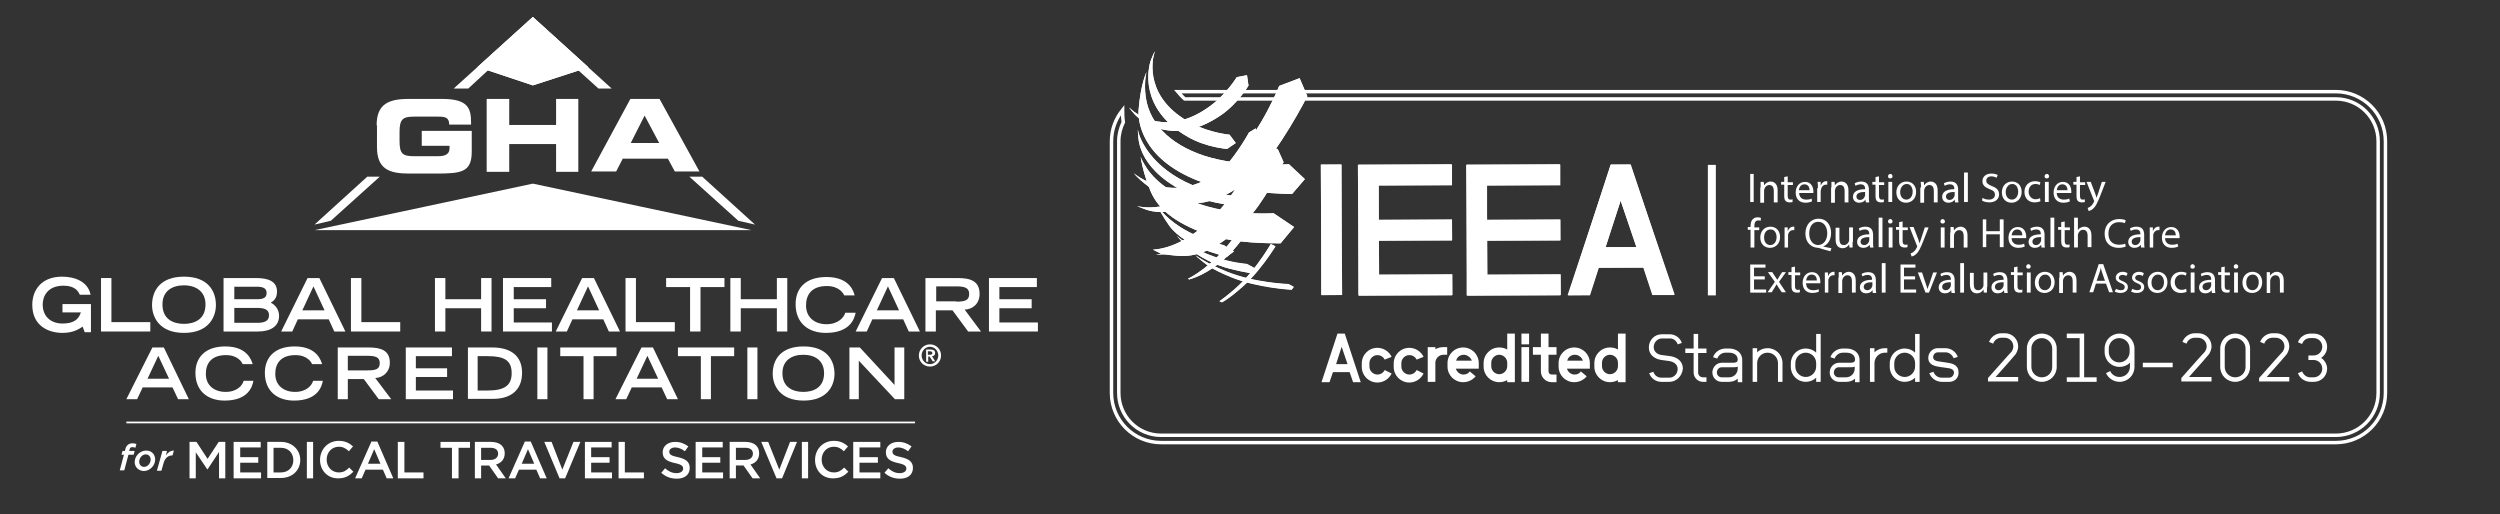 <?xml version="1.0" encoding="utf-8"?>
<!-- Generator: Adobe Illustrator 24.0.1, SVG Export Plug-In . SVG Version: 6.00 Build 0)  -->
<svg version="1.1" id="Layer_1" xmlns="http://www.w3.org/2000/svg" xmlns:xlink="http://www.w3.org/1999/xlink" x="0px" y="0px"
	 viewBox="0 0 720.2 148.1" style="enable-background:new 0 0 720.2 148.1;" xml:space="preserve">
<rect x="0" y="0" width="720.2" height="148.1" fill="#333333" stroke="none"/>
<style type="text/css">
	.st0{fill:#FFFFFF;}
	.st1{fill:none;}
	.st2{clip-path:url(#SVGID_2_);fill:#FFFFFF;}
	.st3{clip-path:url(#SVGID_4_);fill:#FFFFFF;}
	.st4{clip-path:url(#SVGID_6_);fill:#FFFFFF;}
	.st5{clip-path:url(#SVGID_8_);fill:#FFFFFF;}
	.st6{clip-path:url(#SVGID_10_);fill:#FFFFFF;}
	.st7{clip-path:url(#SVGID_12_);fill:#FFFFFF;}
	.st8{clip-path:url(#SVGID_14_);fill:#FFFFFF;}
	.st9{clip-path:url(#SVGID_16_);fill:#FFFFFF;}
	.st10{clip-path:url(#SVGID_18_);fill:#FFFFFF;}
	.st11{clip-path:url(#SVGID_20_);fill:#FFFFFF;}
	.st12{clip-path:url(#SVGID_22_);fill:#FFFFFF;}
	.st13{fill:none;stroke:#FFFFFF;stroke-miterlimit:10;}
	.st14{clip-path:url(#SVGID_24_);fill:#FFFFFF;}
	.st15{clip-path:url(#SVGID_26_);fill:#FFFFFF;}
	.st16{clip-path:url(#SVGID_28_);fill:#FFFFFF;}
	.st17{clip-path:url(#SVGID_30_);fill:#FFFFFF;}
	.st18{clip-path:url(#SVGID_32_);fill:#FFFFFF;}
	.st19{clip-path:url(#SVGID_34_);fill:#FFFFFF;}
	.st20{clip-path:url(#SVGID_36_);fill:#FFFFFF;}
	.st21{clip-path:url(#SVGID_38_);fill:#FFFFFF;}
	.st22{fill:none;stroke:#FFFFFF;stroke-width:0.5;stroke-miterlimit:10;}
</style>
<g>
	<path class="st0" d="M480.9,110h-2.3c-1.6,0-3-1-3.5-2.5l1.2-0.4c0.3,1,1.2,1.7,2.3,1.7h2.3c1.4,0,2.4-1.2,2.4-2.5
		c0-1.4-1.2-2.1-2.5-2.3c-0.7-0.1-1.5-0.2-2.2-0.3c-2-0.3-3.6-1.5-3.6-3.6c0-2.1,1.6-3.8,3.7-3.8h2.3c1.6,0,3,1,3.5,2.5l-1.2,0.4
		c-0.3-1-1.2-1.7-2.2-1.7h-2.3c-1.4,0-2.4,1.2-2.4,2.5c0,1.4,1.2,2.2,2.5,2.3c0.7,0.1,1.5,0.2,2.3,0.3c2,0.3,3.6,1.5,3.6,3.6
		C484.6,108.3,483,110,480.9,110"/>
	<path class="st0" d="M490.6,110c-1.5,0-2.7-1.2-2.7-2.7v-5.6h-2.4v-1.3h2.4v-4.2h1.3v4.2h2.4v1.3h-2.4v5.6c0,0.8,0.6,1.4,1.4,1.4h1
		v1.3H490.6z"/>
	<path class="st0" d="M500.6,110v-0.9c-0.7,0.6-1.6,0.9-2.5,0.9H496c-1.5,0-2.7-1.2-2.7-2.7c0-1.5,1.2-2.8,2.7-2.8h3.2
		c0.7,0,1.4-0.1,1.4-0.9c0-1.4-1.2-2-2.5-2h-1c-1.1,0-2,0.7-2.4,1.7l-1.2-0.4c0.5-1.5,2-2.5,3.6-2.5h1c2,0,3.8,1.1,3.8,3.3v6.4
		H500.6z M499.2,105.8H496c-0.8,0-1.4,0.7-1.4,1.5c0,0.8,0.6,1.4,1.4,1.4h2.1c1.4,0,2.5-1.1,2.5-2.5v-0.6
		C500.2,105.8,499.7,105.8,499.2,105.8"/>
	<path class="st0" d="M512.2,110v-5.4c0-1.7-1.4-3-3-3c-1.7,0-3,1.4-3,3v5.4h-1.3v-9.7h1.3v1.2c0.8-0.8,1.9-1.2,3-1.2
		c2.4,0,4.3,1.9,4.3,4.3v5.4H512.2z"/>
	<path class="st0" d="M523.2,110v-1.2c-0.8,0.8-1.9,1.2-3,1.2c-2.4,0-4.3-1.9-4.3-4.3v-1c0-2.4,1.9-4.3,4.3-4.3c1.1,0,2.2,0.4,3,1.2
		v-5.4h1.3V110H523.2z M523.2,104.6c0-1.7-1.4-3-3-3c-1.7,0-3,1.4-3,3v1c0,1.7,1.4,3,3,3c1.7,0,3-1.4,3-3V104.6z"/>
	<path class="st0" d="M534.4,110v-0.9c-0.7,0.6-1.6,0.9-2.5,0.9h-2.1c-1.5,0-2.7-1.2-2.7-2.7c0-1.5,1.2-2.8,2.7-2.8h3.2
		c0.7,0,1.4-0.1,1.4-0.9c0-1.4-1.2-2-2.5-2h-1c-1.1,0-2,0.7-2.4,1.7l-1.2-0.4c0.5-1.5,2-2.5,3.6-2.5h1c2,0,3.8,1.1,3.8,3.3v6.4
		H534.4z M532.9,105.8h-3.2c-0.8,0-1.4,0.7-1.4,1.5c0,0.8,0.6,1.4,1.4,1.4h2.1c1.4,0,2.5-1.1,2.5-2.5v-0.6
		C533.9,105.8,533.4,105.8,532.9,105.8"/>
	<path class="st0" d="M543,101.6c-1.7,0-3,1.4-3,3v5.4h-1.3v-9.7h1.3v1.2c0.8-0.8,1.9-1.2,3-1.2h0.7v1.3H543z"/>
	<path class="st0" d="M551.7,110v-1.2c-0.8,0.8-1.9,1.2-3,1.2c-2.4,0-4.3-1.9-4.3-4.3v-1c0-2.4,1.9-4.3,4.3-4.3c1.1,0,2.2,0.4,3,1.2
		v-5.4h1.3V110H551.7z M551.7,104.6c0-1.7-1.4-3-3-3c-1.7,0-3,1.4-3,3v1c0,1.7,1.4,3,3,3c1.7,0,3-1.4,3-3V104.6z"/>
	<path class="st0" d="M561.6,110h-2.2c-1.7,0-3.1-1.1-3.6-2.5l1.2-0.4c0.3,1,1.3,1.7,2.3,1.7h2.2c0.8,0,1.4-0.7,1.4-1.5
		c0-0.9-1-1.2-2-1.3l-2.1-0.3c-1.4-0.2-3.3-0.6-3.3-2.6c0-1.5,1.2-2.8,2.7-2.8h2.2c1.7,0,3.1,1.1,3.6,2.5l-1.2,0.4
		c-0.4-1-1.3-1.7-2.3-1.7h-2.2c-0.8,0-1.4,0.6-1.4,1.4c0,1,1.2,1.2,2.2,1.3l2,0.3c1.5,0.2,3.1,0.8,3.1,2.6
		C564.4,108.8,563.1,110,561.6,110"/>
	<path class="st0" d="M572.7,110v-1.1l4.8-5.4c0.2-0.3,1.6-1.7,2-2.2c0.3-0.5,0.5-0.9,0.5-1.5c0-1.4-1.1-2.5-2.5-2.5h-1
		c-1,0-2,0.7-2.3,1.7l-1.2-0.5c0.6-1.5,2-2.5,3.6-2.5h1c2.1,0,3.8,1.7,3.8,3.8c0,0.8-0.3,1.5-0.7,2.2c-0.4,0.5-1.6,1.8-1.8,2.1
		l-4,4.5h6.5v1.3H572.7z"/>
	<path class="st0" d="M592.5,105.7c0,2.4-1.9,4.3-4.3,4.3c-2.4,0-4.3-1.9-4.3-4.3v-5.3c0-2.4,1.9-4.3,4.3-4.3c2.4,0,4.3,1.9,4.3,4.3
		V105.7z M591.2,100.4c0-1.7-1.4-3-3-3c-1.7,0-3,1.4-3,3v5.3c0,1.7,1.4,3,3,3c1.7,0,3-1.3,3-3V100.4z"/>
	<polygon class="st0" points="595.4,108.7 599.1,108.7 599.1,97.4 595.4,97.4 595.4,96.1 600.4,96.1 600.4,108.7 604,108.7 604,110 
		595.4,110 	"/>
	<path class="st0" d="M614.9,105.7c0,2.4-1.9,4.3-4.3,4.3c-1.7,0-3.2-1-3.9-2.5l1.2-0.6c0.5,1.1,1.6,1.7,2.7,1.7c1.7,0,3-1.3,3-3
		v-1.1c-0.8,0.8-1.9,1.2-3,1.2c-2.4,0-4.3-1.9-4.3-4.3v-1c0-2.4,1.9-4.3,4.3-4.3c2.4,0,4.3,1.9,4.3,4.3V105.7z M613.5,100.4
		c0-1.7-1.4-3-3-3c-1.7,0-3,1.4-3,3v1c0,1.7,1.4,3,3,3c1.7,0,3-1.4,3-3V100.4z"/>
	<rect x="617.3" y="104.5" class="st0" width="8.6" height="1.3"/>
	<path class="st0" d="M628.4,110v-1.1l4.8-5.4c0.2-0.3,1.6-1.7,2-2.2c0.3-0.5,0.5-0.9,0.5-1.5c0-1.4-1.1-2.5-2.5-2.5h-1
		c-1,0-2,0.7-2.3,1.7l-1.2-0.5c0.6-1.5,2-2.5,3.6-2.5h1c2.1,0,3.8,1.7,3.8,3.8c0,0.8-0.3,1.5-0.7,2.2c-0.4,0.5-1.6,1.8-1.8,2.1
		l-4,4.5h6.5v1.3H628.4z"/>
	<path class="st0" d="M648.2,105.7c0,2.4-1.9,4.3-4.3,4.3c-2.4,0-4.3-1.9-4.3-4.3v-5.3c0-2.4,1.9-4.3,4.3-4.3c2.4,0,4.3,1.9,4.3,4.3
		V105.7z M646.9,100.4c0-1.7-1.4-3-3-3c-1.7,0-3,1.4-3,3v5.3c0,1.7,1.4,3,3,3c1.7,0,3-1.3,3-3V100.4z"/>
	<path class="st0" d="M650.8,110v-1.1l4.8-5.4c0.2-0.3,1.6-1.7,2-2.2c0.3-0.5,0.5-0.9,0.5-1.5c0-1.4-1.1-2.5-2.5-2.5h-1
		c-1,0-2,0.7-2.3,1.7l-1.2-0.5c0.6-1.5,2-2.5,3.6-2.5h1c2.1,0,3.8,1.7,3.8,3.8c0,0.8-0.3,1.5-0.7,2.2c-0.4,0.5-1.6,1.8-1.8,2.1
		l-4,4.5h6.5v1.3H650.8z"/>
	<path class="st0" d="M666.6,110h-1c-1.6,0-3.1-1-3.6-2.5l1.2-0.5c0.4,1,1.3,1.7,2.3,1.7h1c1.4,0,2.5-1.1,2.5-2.5
		c0-1.4-1.1-2.5-2.5-2.5h-1.5v-1.3h1.5c1.4,0,2.5-1.1,2.5-2.5c0-1.4-1.1-2.5-2.5-2.5h-1c-1.1,0-2,0.7-2.3,1.7l-1.2-0.5
		c0.5-1.5,2-2.5,3.6-2.5h1c2.1,0,3.8,1.7,3.8,3.8c0,1.3-0.6,2.4-1.7,3.2c1,0.7,1.7,1.9,1.7,3.1C670.4,108.3,668.7,110,666.6,110"/>
	<rect x="320.2" y="14.7" class="st1" width="367" height="112.9"/>
	<g>
		<defs>
			<rect id="SVGID_1_" x="380.6" y="47.4" width="5.9" height="37.6"/>
		</defs>
		<use xlink:href="#SVGID_1_"  style="overflow:visible;fill:#FFFFFF;"/>
		<clipPath id="SVGID_2_">
			<use xlink:href="#SVGID_1_"  style="overflow:visible;"/>
		</clipPath>
		
			<rect x="380.5" y="47.4" transform="matrix(1 -7.574843e-03 7.574843e-03 1 -0.491 2.907)" class="st2" width="6.2" height="37.7"/>
	</g>
	<g>
		<defs>
			<polygon id="SVGID_3_" points="391.3,47.4 391.3,85.1 418.3,85.1 418.3,79.1 397.2,79.1 397.2,69.3 418.3,69.3 418.3,63.3 
				397.2,63.3 397.2,53.4 418.3,53.4 418.3,47.4 			"/>
		</defs>
		<use xlink:href="#SVGID_3_"  style="overflow:visible;fill:#FFFFFF;"/>
		<clipPath id="SVGID_4_">
			<use xlink:href="#SVGID_3_"  style="overflow:visible;"/>
		</clipPath>
		
			<rect x="391.2" y="47.3" transform="matrix(1 -7.575302e-03 7.575302e-03 1 -0.49 3.068)" class="st3" width="27.3" height="37.8"/>
	</g>
	<g>
		<defs>
			<polygon id="SVGID_5_" points="422.5,47.4 422.5,85.1 449.5,85.1 449.5,79.1 428.4,79.1 428.4,69.3 449.5,69.3 449.5,63.3 
				428.4,63.3 428.4,53.4 449.5,53.4 449.5,47.4 			"/>
		</defs>
		<use xlink:href="#SVGID_5_"  style="overflow:visible;fill:#FFFFFF;"/>
		<clipPath id="SVGID_6_">
			<use xlink:href="#SVGID_5_"  style="overflow:visible;"/>
		</clipPath>
		
			<rect x="422.3" y="47.3" transform="matrix(1 -7.575302e-03 7.575302e-03 1 -0.489 3.305)" class="st4" width="27.3" height="37.8"/>
	</g>
	<g>
		<defs>
			<path id="SVGID_7_" d="M466.9,57.8l4.5,13.4h-8.9L466.9,57.8z M464.1,47.4l-12.5,37.6h6.3l2.6-7.9h12.9l2.6,7.9h6.3l-12.5-37.6
				H464.1z"/>
		</defs>
		<use xlink:href="#SVGID_7_"  style="overflow:visible;fill:#FFFFFF;"/>
		<clipPath id="SVGID_8_">
			<use xlink:href="#SVGID_7_"  style="overflow:visible;"/>
		</clipPath>
		
			<rect x="451.5" y="47.3" transform="matrix(1 -7.575423e-03 7.575423e-03 1 -0.489 3.539)" class="st5" width="30.9" height="37.9"/>
	</g>
	<rect x="492" y="47.5" class="st0" width="2.3" height="37.6"/>
	<rect x="504.2" y="50.1" class="st0" width="1" height="8.1"/>
	<path class="st0" d="M507.2,54c0-0.6,0-1.1,0-1.6h0.9l0.1,1h0c0.3-0.5,1-1.1,1.9-1.1c0.8,0,2,0.5,2,2.5v3.5h-1.1v-3.3
		c0-0.9-0.3-1.7-1.3-1.7c-0.7,0-1.2,0.5-1.4,1.1c0,0.1-0.1,0.3-0.1,0.5v3.5h-1.1V54z"/>
	<path class="st0" d="M515,50.8v1.7h1.5v0.8H515v3.1c0,0.7,0.2,1.1,0.8,1.1c0.3,0,0.5,0,0.6-0.1l0,0.8c-0.2,0.1-0.5,0.1-0.9,0.1
		c-0.5,0-0.9-0.2-1.1-0.4c-0.3-0.3-0.4-0.8-0.4-1.5v-3.2h-0.9v-0.8h0.9V51L515,50.8z"/>
	<path class="st0" d="M518.3,55.5c0,1.4,0.9,2,2,2c0.8,0,1.2-0.1,1.6-0.3L522,58c-0.4,0.2-1,0.4-1.9,0.4c-1.8,0-2.8-1.2-2.8-2.9
		c0-1.7,1-3.1,2.7-3.1c1.9,0,2.4,1.7,2.4,2.7c0,0.2,0,0.4,0,0.5H518.3z M521.3,54.8c0-0.7-0.3-1.7-1.5-1.7c-1.1,0-1.5,1-1.6,1.7
		H521.3z"/>
	<path class="st0" d="M523.7,54.2c0-0.7,0-1.3-0.1-1.8h0.9l0,1.1h0c0.3-0.8,0.9-1.3,1.6-1.3c0.1,0,0.2,0,0.3,0v1c-0.1,0-0.2,0-0.4,0
		c-0.7,0-1.3,0.6-1.4,1.4c0,0.1-0.1,0.3-0.1,0.5v3.1h-1V54.2z"/>
	<path class="st0" d="M527.6,54c0-0.6,0-1.1,0-1.6h0.9l0.1,1h0c0.3-0.5,1-1.1,1.9-1.1c0.8,0,2,0.5,2,2.5v3.5h-1.1v-3.3
		c0-0.9-0.3-1.7-1.3-1.7c-0.7,0-1.2,0.5-1.4,1.1c0,0.1-0.1,0.3-0.1,0.5v3.5h-1.1V54z"/>
	<path class="st0" d="M537.5,58.2l-0.1-0.7h0c-0.3,0.5-0.9,0.9-1.8,0.9c-1.2,0-1.8-0.8-1.8-1.7c0-1.4,1.2-2.2,3.5-2.2v-0.1
		c0-0.5-0.1-1.3-1.3-1.3c-0.5,0-1.1,0.2-1.5,0.4l-0.2-0.7c0.5-0.3,1.2-0.5,1.9-0.5c1.8,0,2.2,1.2,2.2,2.4v2.2c0,0.5,0,1,0.1,1.4
		H537.5z M537.3,55.3c-1.1,0-2.5,0.2-2.5,1.3c0,0.7,0.5,1,1,1c0.8,0,1.2-0.5,1.4-1c0-0.1,0.1-0.2,0.1-0.3V55.3z"/>
	<path class="st0" d="M541.3,50.8v1.7h1.5v0.8h-1.5v3.1c0,0.7,0.2,1.1,0.8,1.1c0.3,0,0.5,0,0.6-0.1l0,0.8c-0.2,0.1-0.5,0.1-0.9,0.1
		c-0.5,0-0.9-0.2-1.1-0.4c-0.3-0.3-0.4-0.8-0.4-1.5v-3.2h-0.9v-0.8h0.9V51L541.3,50.8z"/>
	<path class="st0" d="M545.2,50.8c0,0.4-0.3,0.6-0.7,0.6c-0.4,0-0.6-0.3-0.6-0.6c0-0.4,0.3-0.7,0.7-0.7
		C544.9,50.1,545.2,50.4,545.2,50.8 M544,52.4h1.1v5.8H544V52.4z"/>
	<path class="st0" d="M552,55.3c0,2.1-1.5,3.1-2.9,3.1c-1.6,0-2.8-1.1-2.8-3c0-1.9,1.3-3.1,2.9-3.1C550.9,52.3,552,53.5,552,55.3
		 M547.4,55.3c0,1.3,0.7,2.2,1.8,2.2c1,0,1.8-0.9,1.8-2.3c0-1-0.5-2.2-1.7-2.2S547.4,54.2,547.4,55.3"/>
	<path class="st0" d="M553.4,54c0-0.6,0-1.1-0.1-1.6h0.9l0.1,1h0c0.3-0.5,1-1.1,1.9-1.1c0.8,0,2,0.5,2,2.5v3.5h-1.1v-3.3
		c0-0.9-0.3-1.7-1.3-1.7c-0.7,0-1.2,0.5-1.4,1.1c0,0.1-0.1,0.3-0.1,0.5v3.5h-1.1V54z"/>
	<path class="st0" d="M563.2,58.2l-0.1-0.7h0c-0.3,0.5-0.9,0.9-1.8,0.9c-1.2,0-1.8-0.8-1.8-1.7c0-1.4,1.2-2.2,3.5-2.2v-0.1
		c0-0.5-0.1-1.3-1.3-1.3c-0.5,0-1.1,0.2-1.5,0.4l-0.2-0.7c0.5-0.3,1.2-0.5,1.9-0.5c1.8,0,2.2,1.2,2.2,2.4v2.2c0,0.5,0,1,0.1,1.4
		H563.2z M563.1,55.3c-1.1,0-2.5,0.2-2.5,1.3c0,0.7,0.5,1,1,1c0.8,0,1.2-0.5,1.4-1c0-0.1,0.1-0.2,0.1-0.3V55.3z"/>
	<rect x="565.8" y="49.7" class="st0" width="1.1" height="8.5"/>
	<path class="st0" d="M571.1,57c0.5,0.3,1.1,0.5,1.9,0.5c1.1,0,1.7-0.6,1.7-1.4c0-0.8-0.4-1.2-1.5-1.6c-1.3-0.5-2.1-1.1-2.1-2.3
		c0-1.3,1-2.2,2.6-2.2c0.8,0,1.4,0.2,1.8,0.4l-0.3,0.8c-0.3-0.1-0.8-0.4-1.5-0.4c-1.1,0-1.5,0.7-1.5,1.2c0,0.8,0.5,1.1,1.6,1.6
		c1.4,0.5,2.1,1.2,2.1,2.4c0,1.2-0.9,2.3-2.8,2.3c-0.8,0-1.6-0.2-2.1-0.5L571.1,57z"/>
	<path class="st0" d="M582.4,55.3c0,2.1-1.5,3.1-2.9,3.1c-1.6,0-2.8-1.1-2.8-3c0-1.9,1.3-3.1,2.9-3.1
		C581.3,52.3,582.4,53.5,582.4,55.3 M577.8,55.3c0,1.3,0.7,2.2,1.8,2.2c1,0,1.8-0.9,1.8-2.3c0-1-0.5-2.2-1.7-2.2
		S577.8,54.2,577.8,55.3"/>
	<path class="st0" d="M587.8,58c-0.3,0.1-0.9,0.3-1.7,0.3c-1.7,0-2.9-1.2-2.9-3c0-1.8,1.2-3.1,3.1-3.1c0.6,0,1.2,0.2,1.5,0.3
		l-0.2,0.8c-0.2-0.1-0.6-0.3-1.2-0.3c-1.3,0-2,1-2,2.2c0,1.3,0.9,2.2,2,2.2c0.6,0,1-0.2,1.3-0.3L587.8,58z"/>
	<path class="st0" d="M590.3,50.8c0,0.4-0.3,0.6-0.7,0.6c-0.4,0-0.6-0.3-0.6-0.6c0-0.4,0.3-0.7,0.7-0.7
		C590,50.1,590.3,50.4,590.3,50.8 M589.1,52.4h1.1v5.8h-1.1V52.4z"/>
	<path class="st0" d="M592.5,55.5c0,1.4,0.9,2,2,2c0.8,0,1.2-0.1,1.6-0.3l0.2,0.8c-0.4,0.2-1,0.4-1.9,0.4c-1.8,0-2.8-1.2-2.8-2.9
		c0-1.7,1-3.1,2.7-3.1c1.9,0,2.4,1.7,2.4,2.7c0,0.2,0,0.4,0,0.5H592.5z M595.6,54.8c0-0.7-0.3-1.7-1.5-1.7c-1.1,0-1.5,1-1.6,1.7
		H595.6z"/>
	<path class="st0" d="M599.2,50.8v1.7h1.5v0.8h-1.5v3.1c0,0.7,0.2,1.1,0.8,1.1c0.3,0,0.5,0,0.6-0.1l0,0.8c-0.2,0.1-0.5,0.1-0.9,0.1
		c-0.5,0-0.9-0.2-1.1-0.4c-0.3-0.3-0.4-0.8-0.4-1.5v-3.2h-0.9v-0.8h0.9V51L599.2,50.8z"/>
	<path class="st0" d="M602.3,52.4l1.3,3.4c0.1,0.4,0.3,0.8,0.4,1.2h0c0.1-0.3,0.2-0.8,0.4-1.2l1.1-3.4h1.1l-1.6,4.1
		c-0.8,2-1.3,3-2,3.6c-0.5,0.5-1,0.6-1.3,0.7l-0.3-0.9c0.3-0.1,0.6-0.2,0.9-0.5c0.3-0.2,0.6-0.6,0.9-1.2c0-0.1,0.1-0.2,0.1-0.2
		c0-0.1,0-0.1-0.1-0.3l-2.1-5.3H602.3z"/>
	<path class="st0" d="M504.3,71.2v-5h-0.8v-0.8h0.8v-0.3c0-0.8,0.2-1.6,0.7-2c0.4-0.4,0.9-0.5,1.4-0.5c0.4,0,0.7,0.1,0.9,0.2
		l-0.1,0.8c-0.2-0.1-0.4-0.1-0.7-0.1c-0.9,0-1.1,0.8-1.1,1.7v0.3h1.4v0.8h-1.4v5H504.3z"/>
	<path class="st0" d="M512.8,68.3c0,2.1-1.5,3.1-2.9,3.1c-1.6,0-2.8-1.1-2.8-3c0-1.9,1.3-3.1,2.9-3.1
		C511.7,65.3,512.8,66.5,512.8,68.3 M508.2,68.4c0,1.3,0.7,2.2,1.8,2.2c1,0,1.8-0.9,1.8-2.3c0-1-0.5-2.2-1.7-2.2
		C508.7,66.1,508.2,67.3,508.2,68.4"/>
	<path class="st0" d="M514.1,67.3c0-0.7,0-1.3,0-1.8h0.9l0,1.1h0c0.3-0.8,0.9-1.3,1.6-1.3c0.1,0,0.2,0,0.3,0v1c-0.1,0-0.2,0-0.4,0
		c-0.7,0-1.3,0.6-1.4,1.4c0,0.1,0,0.3,0,0.5v3.1h-1V67.3z"/>
	<path class="st0" d="M527.3,72.4c-1.1-0.3-2.2-0.6-3.1-0.9c-0.2-0.1-0.3-0.1-0.5-0.1c-1.9-0.1-3.6-1.5-3.6-4.1
		c0-2.6,1.6-4.3,3.8-4.3c2.2,0,3.6,1.7,3.6,4.1c0,2.1-1,3.4-2.3,3.9v0c0.8,0.2,1.7,0.4,2.4,0.5L527.3,72.4z M526.4,67.2
		c0-1.6-0.8-3.3-2.6-3.3c-1.8,0-2.6,1.6-2.6,3.4c0,1.7,0.9,3.3,2.6,3.3C525.5,70.5,526.4,69,526.4,67.2"/>
	<path class="st0" d="M533.7,69.7c0,0.6,0,1.1,0,1.6h-0.9l-0.1-0.9h0c-0.3,0.5-0.9,1.1-1.9,1.1c-0.9,0-2-0.5-2-2.5v-3.4h1.1v3.2
		c0,1.1,0.3,1.8,1.3,1.8c0.7,0,1.2-0.5,1.4-1c0.1-0.2,0.1-0.3,0.1-0.5v-3.6h1.1V69.7z"/>
	<path class="st0" d="M538.7,71.2l-0.1-0.7h0c-0.3,0.5-0.9,0.9-1.8,0.9c-1.2,0-1.8-0.8-1.8-1.7c0-1.4,1.2-2.2,3.5-2.2v-0.1
		c0-0.5-0.1-1.3-1.3-1.3c-0.5,0-1.1,0.2-1.5,0.4l-0.2-0.7c0.5-0.3,1.2-0.5,1.9-0.5c1.8,0,2.2,1.2,2.2,2.4v2.2c0,0.5,0,1,0.1,1.4
		H538.7z M538.5,68.3c-1.1,0-2.5,0.2-2.5,1.3c0,0.7,0.5,1,1,1c0.8,0,1.2-0.5,1.4-1c0-0.1,0.1-0.2,0.1-0.3V68.3z"/>
	<rect x="541.2" y="62.7" class="st0" width="1.1" height="8.5"/>
	<path class="st0" d="M545.2,63.8c0,0.4-0.3,0.6-0.7,0.6c-0.4,0-0.6-0.3-0.6-0.6c0-0.4,0.3-0.7,0.7-0.7
		C545,63.2,545.2,63.4,545.2,63.8 M544.1,65.5h1.1v5.8h-1.1V65.5z"/>
	<path class="st0" d="M548.1,63.8v1.7h1.5v0.8h-1.5v3.1c0,0.7,0.2,1.1,0.8,1.1c0.3,0,0.5,0,0.6-0.1l0,0.8c-0.2,0.1-0.5,0.1-0.9,0.1
		c-0.5,0-0.9-0.2-1.1-0.4c-0.3-0.3-0.4-0.8-0.4-1.5v-3.2h-0.9v-0.8h0.9v-1.4L548.1,63.8z"/>
	<path class="st0" d="M551.3,65.5l1.3,3.4c0.1,0.4,0.3,0.8,0.4,1.2h0c0.1-0.3,0.2-0.8,0.4-1.2l1.1-3.4h1.1l-1.6,4.1
		c-0.8,2-1.3,3-2,3.6c-0.5,0.5-1,0.6-1.3,0.7l-0.3-0.9c0.3-0.1,0.6-0.2,0.9-0.5c0.3-0.2,0.6-0.6,0.9-1.2c0-0.1,0.1-0.2,0.1-0.3
		c0-0.1,0-0.1-0.1-0.3l-2.1-5.3H551.3z"/>
	<path class="st0" d="M560.3,63.8c0,0.4-0.3,0.6-0.7,0.6c-0.4,0-0.6-0.3-0.6-0.6c0-0.4,0.3-0.7,0.7-0.7
		C560,63.2,560.3,63.4,560.3,63.8 M559.1,65.5h1.1v5.8h-1.1V65.5z"/>
	<path class="st0" d="M561.9,67c0-0.6,0-1.1,0-1.6h0.9l0.1,1h0c0.3-0.5,1-1.1,1.9-1.1c0.8,0,2,0.5,2,2.5v3.5h-1.1v-3.3
		c0-0.9-0.3-1.7-1.3-1.7c-0.7,0-1.2,0.5-1.4,1.1c0,0.1-0.1,0.3-0.1,0.5v3.5h-1.1V67z"/>
	<polygon class="st0" points="572.2,63.2 572.2,66.6 576.1,66.6 576.1,63.2 577.2,63.2 577.2,71.2 576.1,71.2 576.1,67.5 
		572.2,67.5 572.2,71.2 571.2,71.2 571.2,63.2 	"/>
	<path class="st0" d="M579.5,68.5c0,1.4,0.9,2,2,2c0.8,0,1.2-0.1,1.6-0.3l0.2,0.8c-0.4,0.2-1,0.4-1.9,0.4c-1.8,0-2.8-1.2-2.8-2.9
		c0-1.7,1-3.1,2.7-3.1c1.9,0,2.4,1.7,2.4,2.7c0,0.2,0,0.4,0,0.5H579.5z M582.6,67.8c0-0.7-0.3-1.7-1.5-1.7c-1.1,0-1.5,1-1.6,1.7
		H582.6z"/>
	<path class="st0" d="M588.1,71.2l-0.1-0.7h0c-0.3,0.5-0.9,0.9-1.8,0.9c-1.2,0-1.8-0.8-1.8-1.7c0-1.4,1.2-2.2,3.5-2.2v-0.1
		c0-0.5-0.1-1.3-1.3-1.3c-0.5,0-1.1,0.2-1.5,0.4l-0.2-0.7c0.5-0.3,1.2-0.5,1.9-0.5c1.8,0,2.2,1.2,2.2,2.4v2.2c0,0.5,0,1,0.1,1.4
		H588.1z M588,68.3c-1.1,0-2.5,0.2-2.5,1.3c0,0.7,0.5,1,1,1c0.8,0,1.2-0.5,1.4-1c0-0.1,0.1-0.2,0.1-0.3V68.3z"/>
	<rect x="590.7" y="62.7" class="st0" width="1.1" height="8.5"/>
	<path class="st0" d="M594.8,63.8v1.7h1.5v0.8h-1.5v3.1c0,0.7,0.2,1.1,0.8,1.1c0.3,0,0.5,0,0.6-0.1l0,0.8c-0.2,0.1-0.5,0.1-0.9,0.1
		c-0.5,0-0.9-0.2-1.1-0.4c-0.3-0.3-0.4-0.8-0.4-1.5v-3.2h-0.9v-0.8h0.9v-1.4L594.8,63.8z"/>
	<path class="st0" d="M597.5,62.7h1.1v3.6h0c0.2-0.3,0.4-0.6,0.8-0.7c0.3-0.2,0.7-0.3,1.1-0.3c0.8,0,2,0.5,2,2.5v3.4h-1.1v-3.3
		c0-0.9-0.3-1.7-1.3-1.7c-0.7,0-1.2,0.5-1.4,1.1c-0.1,0.1-0.1,0.3-0.1,0.5v3.5h-1.1V62.7z"/>
	<path class="st0" d="M612.4,71c-0.4,0.2-1.1,0.4-2.1,0.4c-2.3,0-4-1.4-4-4.1c0-2.5,1.7-4.2,4.2-4.2c1,0,1.6,0.2,1.9,0.4l-0.3,0.8
		c-0.4-0.2-1-0.3-1.6-0.3c-1.9,0-3.1,1.2-3.1,3.3c0,2,1.1,3.2,3.1,3.2c0.6,0,1.3-0.1,1.7-0.3L612.4,71z"/>
	<path class="st0" d="M616.8,71.2l-0.1-0.7h0c-0.3,0.5-0.9,0.9-1.8,0.9c-1.2,0-1.8-0.8-1.8-1.7c0-1.4,1.2-2.2,3.5-2.2v-0.1
		c0-0.5-0.1-1.3-1.3-1.3c-0.5,0-1.1,0.2-1.5,0.4l-0.2-0.7c0.5-0.3,1.2-0.5,1.9-0.5c1.8,0,2.2,1.2,2.2,2.4v2.2c0,0.5,0,1,0.1,1.4
		H616.8z M616.6,68.3c-1.1,0-2.5,0.2-2.5,1.3c0,0.7,0.5,1,1,1c0.8,0,1.2-0.5,1.4-1c0-0.1,0.1-0.2,0.1-0.3V68.3z"/>
	<path class="st0" d="M619.3,67.3c0-0.7,0-1.3,0-1.8h0.9l0,1.1h0c0.3-0.8,0.9-1.3,1.6-1.3c0.1,0,0.2,0,0.3,0v1c-0.1,0-0.2,0-0.4,0
		c-0.7,0-1.3,0.6-1.4,1.4c0,0.1,0,0.3,0,0.5v3.1h-1V67.3z"/>
	<path class="st0" d="M623.7,68.5c0,1.4,0.9,2,2,2c0.8,0,1.2-0.1,1.6-0.3l0.2,0.8c-0.4,0.2-1,0.4-1.9,0.4c-1.8,0-2.8-1.2-2.8-2.9
		c0-1.7,1-3.1,2.7-3.1c1.9,0,2.4,1.7,2.4,2.7c0,0.2,0,0.4,0,0.5H623.7z M626.8,67.8c0-0.7-0.3-1.7-1.5-1.7c-1.1,0-1.5,1-1.6,1.7
		H626.8z"/>
	<polygon class="st0" points="508.4,80.5 505.3,80.5 505.3,83.4 508.8,83.4 508.8,84.3 504.2,84.3 504.2,76.2 508.6,76.2 
		508.6,77.1 505.3,77.1 505.3,79.6 508.4,79.6 	"/>
	<path class="st0" d="M510.6,78.5l0.8,1.2c0.2,0.3,0.4,0.6,0.6,0.9h0c0.2-0.3,0.4-0.6,0.6-1l0.8-1.2h1.1l-2,2.8l2,3h-1.2l-0.9-1.3
		c-0.2-0.3-0.4-0.7-0.6-1h0c-0.2,0.3-0.4,0.7-0.6,1l-0.8,1.3h-1.2l2.1-3l-2-2.8H510.6z"/>
	<path class="st0" d="M517.1,76.8v1.7h1.5v0.8h-1.5v3.1c0,0.7,0.2,1.1,0.8,1.1c0.3,0,0.5,0,0.6-0.1l0,0.8c-0.2,0.1-0.5,0.1-0.9,0.1
		c-0.5,0-0.9-0.2-1.1-0.4c-0.3-0.3-0.4-0.8-0.4-1.5v-3.2h-0.9v-0.8h0.9v-1.4L517.1,76.8z"/>
	<path class="st0" d="M520.3,81.6c0,1.4,0.9,2,2,2c0.8,0,1.2-0.1,1.6-0.3L524,84c-0.4,0.2-1,0.4-1.9,0.4c-1.8,0-2.8-1.2-2.8-2.9
		c0-1.7,1-3.1,2.7-3.1c1.9,0,2.4,1.7,2.4,2.7c0,0.2,0,0.4,0,0.5H520.3z M523.4,80.8c0-0.7-0.3-1.7-1.5-1.7c-1.1,0-1.5,1-1.6,1.7
		H523.4z"/>
	<path class="st0" d="M525.7,80.3c0-0.7,0-1.3,0-1.8h0.9l0,1.1h0c0.3-0.8,0.9-1.3,1.6-1.3c0.1,0,0.2,0,0.3,0v1c-0.1,0-0.2,0-0.4,0
		c-0.7,0-1.3,0.6-1.4,1.4c0,0.1,0,0.3,0,0.5v3.1h-1V80.3z"/>
	<path class="st0" d="M529.7,80c0-0.6,0-1.1,0-1.6h0.9l0.1,1h0c0.3-0.5,1-1.1,1.9-1.1c0.8,0,2,0.5,2,2.5v3.5h-1.1v-3.3
		c0-0.9-0.3-1.7-1.3-1.7c-0.7,0-1.2,0.5-1.4,1.1c0,0.1-0.1,0.3-0.1,0.5v3.5h-1.1V80z"/>
	<path class="st0" d="M539.5,84.3l-0.1-0.7h0c-0.3,0.5-0.9,0.9-1.8,0.9c-1.2,0-1.8-0.8-1.8-1.7c0-1.4,1.2-2.2,3.5-2.2v-0.1
		c0-0.5-0.1-1.3-1.3-1.3c-0.5,0-1.1,0.2-1.5,0.4l-0.2-0.7c0.5-0.3,1.2-0.5,1.9-0.5c1.8,0,2.2,1.2,2.2,2.4v2.2c0,0.5,0,1,0.1,1.4
		H539.5z M539.4,81.3c-1.1,0-2.5,0.2-2.5,1.3c0,0.7,0.5,1,1,1c0.8,0,1.2-0.5,1.4-1c0-0.1,0.1-0.2,0.1-0.3V81.3z"/>
	<rect x="542.1" y="75.8" class="st0" width="1.1" height="8.5"/>
	<polygon class="st0" points="551.7,80.5 548.5,80.5 548.5,83.4 552,83.4 552,84.3 547.5,84.3 547.5,76.2 551.8,76.2 551.8,77.1 
		548.5,77.1 548.5,79.6 551.7,79.6 	"/>
	<path class="st0" d="M553.7,78.5l1.1,3.3c0.2,0.5,0.3,1,0.5,1.5h0c0.1-0.5,0.3-1,0.5-1.5l1.1-3.3h1.1l-2.3,5.8h-1l-2.2-5.8H553.7z"
		/>
	<path class="st0" d="M562.2,84.3l-0.1-0.7h0c-0.3,0.5-0.9,0.9-1.8,0.9c-1.2,0-1.8-0.8-1.8-1.7c0-1.4,1.2-2.2,3.5-2.2v-0.1
		c0-0.5-0.1-1.3-1.3-1.3c-0.5,0-1.1,0.2-1.5,0.4l-0.2-0.7c0.5-0.3,1.2-0.5,1.9-0.5c1.8,0,2.2,1.2,2.2,2.4v2.2c0,0.5,0,1,0.1,1.4
		H562.2z M562,81.3c-1.1,0-2.5,0.2-2.5,1.3c0,0.7,0.5,1,1,1c0.8,0,1.2-0.5,1.4-1c0-0.1,0.1-0.2,0.1-0.3V81.3z"/>
	<rect x="564.7" y="75.8" class="st0" width="1.1" height="8.5"/>
	<path class="st0" d="M572.4,82.7c0,0.6,0,1.1,0,1.6h-0.9l-0.1-0.9h0c-0.3,0.5-0.9,1.1-1.9,1.1c-0.9,0-2-0.5-2-2.5v-3.4h1.1v3.2
		c0,1.1,0.3,1.8,1.3,1.8c0.7,0,1.2-0.5,1.4-1c0.1-0.2,0.1-0.3,0.1-0.5v-3.6h1.1V82.7z"/>
	<path class="st0" d="M577.4,84.3l-0.1-0.7h0c-0.3,0.5-0.9,0.9-1.8,0.9c-1.2,0-1.8-0.8-1.8-1.7c0-1.4,1.2-2.2,3.5-2.2v-0.1
		c0-0.5-0.1-1.3-1.3-1.3c-0.5,0-1.1,0.2-1.5,0.4l-0.2-0.7c0.5-0.3,1.2-0.5,1.9-0.5c1.8,0,2.2,1.2,2.2,2.4v2.2c0,0.5,0,1,0.1,1.4
		H577.4z M577.2,81.3c-1.1,0-2.5,0.2-2.5,1.3c0,0.7,0.5,1,1,1c0.8,0,1.2-0.5,1.4-1c0-0.1,0.1-0.2,0.1-0.3V81.3z"/>
	<path class="st0" d="M581.2,76.8v1.7h1.5v0.8h-1.5v3.1c0,0.7,0.2,1.1,0.8,1.1c0.3,0,0.5,0,0.6-0.1l0,0.8c-0.2,0.1-0.5,0.1-0.9,0.1
		c-0.5,0-0.9-0.2-1.1-0.4c-0.3-0.3-0.4-0.8-0.4-1.5v-3.2h-0.9v-0.8h0.9v-1.4L581.2,76.8z"/>
	<path class="st0" d="M585,76.8c0,0.4-0.3,0.6-0.7,0.6c-0.4,0-0.6-0.3-0.6-0.6c0-0.4,0.3-0.7,0.7-0.7C584.8,76.2,585,76.5,585,76.8
		 M583.9,78.5h1.1v5.8h-1.1V78.5z"/>
	<path class="st0" d="M591.9,81.3c0,2.1-1.5,3.1-2.9,3.1c-1.6,0-2.8-1.1-2.8-3c0-1.9,1.3-3.1,2.9-3.1
		C590.8,78.3,591.9,79.6,591.9,81.3 M587.3,81.4c0,1.3,0.7,2.2,1.8,2.2c1,0,1.8-0.9,1.8-2.3c0-1-0.5-2.2-1.7-2.2
		C587.9,79.1,587.3,80.3,587.3,81.4"/>
	<path class="st0" d="M593.3,80c0-0.6,0-1.1,0-1.6h0.9l0.1,1h0c0.3-0.5,1-1.1,1.9-1.1c0.8,0,2,0.5,2,2.5v3.5h-1.1v-3.3
		c0-0.9-0.3-1.7-1.3-1.7c-0.7,0-1.2,0.5-1.4,1.1c0,0.1-0.1,0.3-0.1,0.5v3.5h-1.1V80z"/>
	<path class="st0" d="M603.8,81.7l-0.8,2.5h-1.1l2.7-8.1h1.3l2.8,8.1h-1.1l-0.9-2.5H603.8z M606.4,80.9l-0.8-2.3
		c-0.2-0.5-0.3-1-0.4-1.5h0c-0.1,0.5-0.2,1-0.4,1.5l-0.8,2.3H606.4z"/>
	<path class="st0" d="M609.6,83.2c0.3,0.2,0.9,0.4,1.4,0.4c0.8,0,1.1-0.4,1.1-0.9c0-0.5-0.3-0.8-1.1-1.1c-1-0.4-1.5-0.9-1.5-1.6
		c0-0.9,0.8-1.7,2-1.7c0.6,0,1.1,0.2,1.4,0.4l-0.3,0.8c-0.2-0.1-0.6-0.3-1.2-0.3c-0.6,0-1,0.4-1,0.8c0,0.5,0.3,0.7,1.1,1
		c1,0.4,1.5,0.9,1.5,1.7c0,1-0.8,1.7-2.2,1.7c-0.6,0-1.2-0.2-1.6-0.4L609.6,83.2z"/>
	<path class="st0" d="M614.3,83.2c0.3,0.2,0.9,0.4,1.4,0.4c0.8,0,1.1-0.4,1.1-0.9c0-0.5-0.3-0.8-1.1-1.1c-1-0.4-1.5-0.9-1.5-1.6
		c0-0.9,0.8-1.7,2-1.7c0.6,0,1.1,0.2,1.4,0.4l-0.3,0.8c-0.2-0.1-0.6-0.3-1.2-0.3c-0.6,0-1,0.4-1,0.8c0,0.5,0.3,0.7,1.1,1
		c1,0.4,1.5,0.9,1.5,1.7c0,1-0.8,1.7-2.2,1.7c-0.6,0-1.2-0.2-1.6-0.4L614.3,83.2z"/>
	<path class="st0" d="M624.4,81.3c0,2.1-1.5,3.1-2.9,3.1c-1.6,0-2.8-1.1-2.8-3c0-1.9,1.3-3.1,2.9-3.1
		C623.3,78.3,624.4,79.6,624.4,81.3 M619.8,81.4c0,1.3,0.7,2.2,1.8,2.2c1,0,1.8-0.9,1.8-2.3c0-1-0.5-2.2-1.7-2.2
		C620.4,79.1,619.8,80.3,619.8,81.4"/>
	<path class="st0" d="M629.9,84.1c-0.3,0.1-0.9,0.3-1.7,0.3c-1.7,0-2.9-1.2-2.9-3c0-1.8,1.2-3.1,3.1-3.1c0.6,0,1.2,0.2,1.5,0.3
		l-0.2,0.8c-0.3-0.1-0.6-0.3-1.2-0.3c-1.3,0-2,1-2,2.2c0,1.3,0.9,2.2,2,2.2c0.6,0,1-0.2,1.3-0.3L629.9,84.1z"/>
	<path class="st0" d="M632.3,76.8c0,0.4-0.3,0.6-0.7,0.6c-0.4,0-0.6-0.3-0.6-0.6c0-0.4,0.3-0.7,0.7-0.7
		C632.1,76.2,632.3,76.5,632.3,76.8 M631.1,78.5h1.1v5.8h-1.1V78.5z"/>
	<path class="st0" d="M637.2,84.3l-0.1-0.7h0c-0.3,0.5-0.9,0.9-1.8,0.9c-1.2,0-1.8-0.8-1.8-1.7c0-1.4,1.2-2.2,3.5-2.2v-0.1
		c0-0.5-0.1-1.3-1.3-1.3c-0.5,0-1.1,0.2-1.5,0.4l-0.2-0.7c0.5-0.3,1.2-0.5,1.9-0.5c1.8,0,2.2,1.2,2.2,2.4v2.2c0,0.5,0,1,0.1,1.4
		H637.2z M637,81.3c-1.1,0-2.5,0.2-2.5,1.3c0,0.7,0.5,1,1,1c0.8,0,1.2-0.5,1.4-1c0-0.1,0.1-0.2,0.1-0.3V81.3z"/>
	<path class="st0" d="M640.9,76.8v1.7h1.5v0.8h-1.5v3.1c0,0.7,0.2,1.1,0.8,1.1c0.3,0,0.5,0,0.6-0.1l0,0.8c-0.2,0.1-0.5,0.1-0.9,0.1
		c-0.5,0-0.9-0.2-1.1-0.4c-0.3-0.3-0.4-0.8-0.4-1.5v-3.2H639v-0.8h0.9v-1.4L640.9,76.8z"/>
	<path class="st0" d="M644.8,76.8c0,0.4-0.3,0.6-0.7,0.6c-0.4,0-0.6-0.3-0.6-0.6c0-0.4,0.3-0.7,0.7-0.7
		C644.6,76.2,644.8,76.5,644.8,76.8 M643.6,78.5h1.1v5.8h-1.1V78.5z"/>
	<path class="st0" d="M651.7,81.3c0,2.1-1.5,3.1-2.9,3.1c-1.6,0-2.8-1.1-2.8-3c0-1.9,1.3-3.1,2.9-3.1
		C650.6,78.3,651.7,79.6,651.7,81.3 M647.1,81.4c0,1.3,0.7,2.2,1.8,2.2c1,0,1.8-0.9,1.8-2.3c0-1-0.5-2.2-1.7-2.2
		C647.6,79.1,647.1,80.3,647.1,81.4"/>
	<path class="st0" d="M653,80c0-0.6,0-1.1,0-1.6h0.9l0.1,1h0c0.3-0.5,1-1.1,1.9-1.1c0.8,0,2,0.5,2,2.5v3.5h-1.1v-3.3
		c0-0.9-0.3-1.7-1.3-1.7c-0.7,0-1.2,0.5-1.4,1.1c0,0.1-0.1,0.3-0.1,0.5v3.5H653V80z"/>
	<path class="st0" d="M389.8,110.1l-1-2.9h-4.8l-1,2.9h-2.3l4.6-14h2.1l4.6,14H389.8z M386.5,99.9l-1.6,5h3.3L386.5,99.9z"/>
	<path class="st0" d="M398.9,103.6c-0.4-0.8-1.2-1.3-2.1-1.3c-1.3,0-2.3,1.1-2.3,2.3v1c0,1.3,1.1,2.3,2.3,2.3c0.9,0,1.7-0.5,2.1-1.3
		l2,1c-0.7,1.5-2.3,2.6-4.1,2.6c-2.5,0-4.5-2-4.5-4.5v-1c0-2.5,2-4.5,4.5-4.5c1.8,0,3.4,1.1,4.1,2.6L398.9,103.6z"/>
	<path class="st0" d="M408.1,103.6c-0.4-0.8-1.2-1.3-2.1-1.3c-1.3,0-2.3,1.1-2.3,2.3v1c0,1.3,1.1,2.3,2.3,2.3c0.9,0,1.7-0.5,2.1-1.3
		l2,1c-0.7,1.5-2.3,2.6-4.1,2.6c-2.5,0-4.5-2-4.5-4.5v-1c0-2.5,2-4.5,4.5-4.5c1.8,0,3.4,1.1,4.1,2.6L408.1,103.6z"/>
	<path class="st0" d="M415.8,102.2c-1.3,0-2.3,1.1-2.3,2.3v5.5h-2.2v-10h2.2v0.6c0.7-0.4,1.5-0.6,2.3-0.6h1.1v2.2H415.8z"/>
	<path class="st0" d="M426.2,106.2h-6.8c0.3,1,1.2,1.7,2.2,1.7c0.8,0,1.4-0.3,1.8-0.9l1.7,1.4c-0.8,1-2.1,1.7-3.6,1.7
		c-2.5,0-4.5-2-4.5-4.5v-1c0-2.5,2-4.5,4.5-4.5c2.5,0,4.5,2,4.5,4.5V106.2z M421.7,102.2c-1.1,0-2,0.7-2.2,1.7h4.5
		C423.7,103,422.7,102.2,421.7,102.2"/>
	<path class="st0" d="M434.2,110.1v-0.6c-0.7,0.4-1.5,0.6-2.3,0.6c-2.5,0-4.5-2-4.5-4.5v-1c0-2.5,2-4.5,4.5-4.5
		c0.9,0,1.6,0.2,2.3,0.6v-4.6h2.2v14H434.2z M434.2,104.5c0-1.3-1.1-2.3-2.3-2.3c-1.3,0-2.3,1.1-2.3,2.3v1c0,1.3,1.1,2.3,2.3,2.3
		c1.3,0,2.3-1.1,2.3-2.3V104.5z"/>
	<path class="st0" d="M438.3,96.1h2.2v3.1h-2.2V96.1z M438.3,100h2.2v10h-2.2V100z"/>
	<path class="st0" d="M447,110.1c-1.7,0-3.1-1.4-3.1-3.1v-4.8h-2.3V100h2.3v-3.9h2.2v3.9h2.3v2.2h-2.3v4.8c0,0.5,0.4,0.9,0.9,0.9
		h1.4v2.2H447z"/>
	<path class="st0" d="M458.2,106.2h-6.8c0.3,1,1.2,1.7,2.2,1.7c0.8,0,1.4-0.3,1.8-0.9l1.7,1.4c-0.8,1-2.1,1.7-3.6,1.7
		c-2.5,0-4.5-2-4.5-4.5v-1c0-2.5,2-4.5,4.5-4.5c2.5,0,4.5,2,4.5,4.5V106.2z M453.7,102.2c-1.1,0-2,0.7-2.2,1.7h4.5
		C455.7,103,454.8,102.2,453.7,102.2"/>
	<path class="st0" d="M466.1,110.1v-0.6c-0.7,0.4-1.5,0.6-2.3,0.6c-2.5,0-4.5-2-4.5-4.5v-1c0-2.5,2-4.5,4.5-4.5
		c0.9,0,1.6,0.2,2.3,0.6v-4.6h2.2v14H466.1z M466.1,104.5c0-1.3-1.1-2.3-2.3-2.3c-1.3,0-2.3,1.1-2.3,2.3v1c0,1.3,1.1,2.3,2.3,2.3
		c1.3,0,2.3-1.1,2.3-2.3V104.5z"/>
	<rect x="320.2" y="14.7" class="st1" width="367" height="112.9"/>
	<g>
		<defs>
			<path id="SVGID_9_" d="M331.6,17.2c-0.9,2.3-3.6,14.2,10.7,22.3c5.3,3,11.2,3.4,11.2,3.4l2.5-1.7l-1.8-2.4c0,0-5.6-0.5-10.8-3.2
				c-13.7-7.1-11.5-18.2-10.9-20.1c0.1-0.2,0.2-0.7,0.2-0.7S332.4,15.2,331.6,17.2"/>
		</defs>
		<use xlink:href="#SVGID_9_"  style="overflow:visible;fill:#FFFFFF;"/>
		<clipPath id="SVGID_10_">
			<use xlink:href="#SVGID_9_"  style="overflow:visible;"/>
		</clipPath>
		
			<rect x="323.2" y="10" transform="matrix(0.44 -0.898 0.898 0.44 165.595 323.224)" class="st6" width="37.6" height="37.6"/>
	</g>
	<g>
		<defs>
			<path id="SVGID_11_" d="M327.8,37.3c0,0,0,1.3,0.1,1.8c0.1,1,0,10.4,15.6,17.2c6,2.6,13.7,3.2,17.8,3.4l1.6-1.5L361,57
				c-4.3-0.2-11.6-1.2-17.3-3.6C331.5,48.3,328.1,39.8,327.8,37.3z"/>
		</defs>
		<use xlink:href="#SVGID_11_"  style="overflow:visible;fill:#FFFFFF;"/>
		<clipPath id="SVGID_12_">
			<use xlink:href="#SVGID_11_"  style="overflow:visible;"/>
		</clipPath>
		
			<rect x="327.6" y="27.8" transform="matrix(0.44 -0.898 0.898 0.44 149.785 337.261)" class="st7" width="35.5" height="41.4"/>
	</g>
	<g>
		<defs>
			<path id="SVGID_13_" d="M328.6,45.2l0.2,1.2c0.4,2,1.1,4.9,2.5,8.3c1.8,4.5,5.6,8.6,14.5,12.1c7.4,2.9,15.9,3.3,23.1,3.3l3.9-4.7
				l-5.9-3.9c-7,0.3-15.2-0.3-22.8-3.2c-10.7-4.1-13.8-9.5-15.2-12.3C328.7,45.5,328.6,45.2,328.6,45.2z"/>
		</defs>
		<use xlink:href="#SVGID_13_"  style="overflow:visible;fill:#FFFFFF;"/>
		<clipPath id="SVGID_14_">
			<use xlink:href="#SVGID_13_"  style="overflow:visible;"/>
		</clipPath>
		
			<rect x="329.7" y="32.4" transform="matrix(0.44 -0.898 0.898 0.44 144.501 347.141)" class="st8" width="41.8" height="50.6"/>
	</g>
	<g>
		<defs>
			<path id="SVGID_15_" d="M333.4,59.4c0,0,1.7,3.2,3.5,5.7c2.3,3.1,6.4,5.3,9.2,6.5c2.5,1.1,7.3,2.4,7.3,2.4l2.1-1.6l-3-1.8
				c0,0-2.8-0.5-8.2-2.9C337.8,64.8,334.8,61.2,333.4,59.4z"/>
		</defs>
		<use xlink:href="#SVGID_15_"  style="overflow:visible;fill:#FFFFFF;"/>
		<clipPath id="SVGID_16_">
			<use xlink:href="#SVGID_15_"  style="overflow:visible;"/>
		</clipPath>
		
			<rect x="333.1" y="53.6" transform="matrix(0.44 -0.898 0.898 0.44 132.934 346.656)" class="st9" width="22.8" height="26.2"/>
	</g>
	<g>
		<defs>
			<path id="SVGID_17_" d="M339,67.9c0,0,0.6,0.8,1.7,1.9c1.8,2,5.5,4.8,10.6,6.7c3.8,1.4,9.4,2.2,9.4,2.2l1.1-1.3l-2.6-1.4
				c0,0-4.5-0.3-9.4-2.1C342.3,71.3,339,67.9,339,67.9z"/>
		</defs>
		<use xlink:href="#SVGID_17_"  style="overflow:visible;fill:#FFFFFF;"/>
		<clipPath id="SVGID_18_">
			<use xlink:href="#SVGID_17_"  style="overflow:visible;"/>
		</clipPath>
		
			<rect x="340.5" y="60.8" transform="matrix(0.44 -0.898 0.898 0.44 130.282 355.658)" class="st10" width="19.8" height="25.2"/>
	</g>
	<g>
		<defs>
			<path id="SVGID_19_" d="M344.4,73.6l0.6,0.6c2.6,2.1,3.6,3.2,9.7,5.7c7.6,3.1,17.4,3.6,17.4,3.6l0.6-0.8l-1.5-0.8
				c0,0-9.9-0.3-18.1-3.7C348,76,345.3,74.2,344.4,73.6z"/>
		</defs>
		<use xlink:href="#SVGID_19_"  style="overflow:visible;fill:#FFFFFF;"/>
		<clipPath id="SVGID_20_">
			<use xlink:href="#SVGID_19_"  style="overflow:visible;"/>
		</clipPath>
		
			<rect x="347.9" y="63.6" transform="matrix(0.44 -0.898 0.898 0.44 130.269 365.893)" class="st11" width="21.3" height="29.8"/>
	</g>
	<g>
		<defs>
			<path id="SVGID_21_" d="M328,31.7c-0.2,2.9,0.6,13.9,17.2,20.4c8.9,3.5,27,3.8,27,3.8l3.7-4.3l-4.6-4.3c0,0-13.6,1.1-24.6-2.5
				c-9.8-3.3-16.3-9.6-16.8-18.4c-0.2-3.6,0.4-5.6,0.4-5.6S328.6,24.1,328,31.7"/>
		</defs>
		<use xlink:href="#SVGID_21_"  style="overflow:visible;fill:#FFFFFF;"/>
		<clipPath id="SVGID_22_">
			<use xlink:href="#SVGID_21_"  style="overflow:visible;"/>
		</clipPath>
		
			<rect x="325.5" y="8.9" transform="matrix(0.44 -0.898 0.898 0.44 162.652 337.375)" class="st12" width="52.8" height="58.7"/>
	</g>
	<g>
		<path class="st13" d="M672.9,26.4H339.3c0.6,0.7,1.2,1.4,2,2.1h331.6c6.8,0,12.2,5.5,12.2,12.2v72.5c0,6.8-5.5,12.2-12.2,12.2
			H334.5c-6.8,0-12.2-5.5-12.2-12.2V40.7c0-2,0.5-3.8,1.3-5.5c-0.2-1.5-0.2-2.7-0.2-3.5c-2,2.5-3.2,5.6-3.2,9v72.5
			c0,7.9,6.4,14.3,14.3,14.3h338.4c7.9,0,14.3-6.4,14.3-14.3V40.7C687.2,32.8,680.8,26.4,672.9,26.4"/>
	</g>
	<g>
		<defs>
			<path id="SVGID_23_" d="M331.6,17.2c-0.9,2.3-3.6,14.2,10.7,22.3c5.3,3,11.2,3.4,11.2,3.4l2.5-1.7l-1.8-2.4c0,0-5.6-0.5-10.8-3.2
				c-13.7-7.1-11.5-18.2-10.9-20.1c0.1-0.2,0.2-0.7,0.2-0.7S332.4,15.2,331.6,17.2"/>
		</defs>
		<use xlink:href="#SVGID_23_"  style="overflow:visible;fill:#FFFFFF;"/>
		<clipPath id="SVGID_24_">
			<use xlink:href="#SVGID_23_"  style="overflow:visible;"/>
		</clipPath>
		
			<rect x="323.2" y="10" transform="matrix(0.44 -0.898 0.898 0.44 165.607 323.216)" class="st14" width="37.6" height="37.6"/>
	</g>
	<g>
		<defs>
			<path id="SVGID_25_" d="M327.8,37.3c0,0,0,1.3,0.1,1.8c0.1,1,0,10.4,15.6,17.2c6,2.6,13.7,3.2,17.8,3.4l1.6-1.5l-1.9-1.2
				c-4.3-0.2-11.6-1.2-17.3-3.6C331.5,48.3,328.1,39.7,327.8,37.3z"/>
		</defs>
		<use xlink:href="#SVGID_25_"  style="overflow:visible;fill:#FFFFFF;"/>
		<clipPath id="SVGID_26_">
			<use xlink:href="#SVGID_25_"  style="overflow:visible;"/>
		</clipPath>
		
			<rect x="327.6" y="27.8" transform="matrix(0.44 -0.898 0.898 0.44 149.799 337.253)" class="st15" width="35.5" height="41.4"/>
	</g>
	<g>
		<defs>
			<path id="SVGID_27_" d="M328.6,45.2l0.2,1.2c0.4,2,1.1,4.9,2.5,8.3c1.8,4.5,5.6,8.6,14.5,12.1c7.4,2.9,15.9,3.3,23.1,3.3l3.9-4.7
				l-5.9-4c-7,0.3-15.2-0.3-22.8-3.2c-10.7-4.1-13.8-9.5-15.2-12.3C328.7,45.5,328.6,45.2,328.6,45.2z"/>
		</defs>
		<use xlink:href="#SVGID_27_"  style="overflow:visible;fill:#FFFFFF;"/>
		<clipPath id="SVGID_28_">
			<use xlink:href="#SVGID_27_"  style="overflow:visible;"/>
		</clipPath>
		
			<rect x="329.7" y="32.4" transform="matrix(0.44 -0.898 0.898 0.44 144.515 347.133)" class="st16" width="41.8" height="50.6"/>
	</g>
	<g>
		<defs>
			<path id="SVGID_29_" d="M333.4,59.4c0,0,1.7,3.2,3.5,5.7c2.3,3.1,6.4,5.3,9.2,6.5c2.5,1.1,7.3,2.4,7.3,2.4l2.1-1.6l-3-1.8
				c0,0-2.8-0.5-8.2-2.9C337.8,64.8,334.8,61.2,333.4,59.4z"/>
		</defs>
		<use xlink:href="#SVGID_29_"  style="overflow:visible;fill:#FFFFFF;"/>
		<clipPath id="SVGID_30_">
			<use xlink:href="#SVGID_29_"  style="overflow:visible;"/>
		</clipPath>
		
			<rect x="333.1" y="53.6" transform="matrix(0.44 -0.898 0.898 0.44 132.949 346.646)" class="st17" width="22.8" height="26.2"/>
	</g>
	<g>
		<defs>
			<path id="SVGID_31_" d="M339,67.9c0,0,0.6,0.8,1.7,1.9c1.8,2,5.5,4.8,10.6,6.7c3.8,1.4,9.4,2.3,9.4,2.3l1.1-1.3l-2.6-1.4
				c0,0-4.5-0.3-9.4-2.1C342.3,71.3,339,67.9,339,67.9z"/>
		</defs>
		<use xlink:href="#SVGID_31_"  style="overflow:visible;fill:#FFFFFF;"/>
		<clipPath id="SVGID_32_">
			<use xlink:href="#SVGID_31_"  style="overflow:visible;"/>
		</clipPath>
		
			<rect x="340.5" y="60.7" transform="matrix(0.44 -0.898 0.898 0.44 130.294 355.65)" class="st18" width="19.8" height="25.2"/>
	</g>
	<g>
		<defs>
			<path id="SVGID_33_" d="M344.4,73.5l0.6,0.6c2.6,2.1,3.6,3.2,9.7,5.7c7.6,3.1,17.4,3.6,17.4,3.6l0.6-0.8l-1.5-0.8
				c0,0-9.9-0.3-18.1-3.7C348,76,345.3,74.2,344.4,73.5z"/>
		</defs>
		<use xlink:href="#SVGID_33_"  style="overflow:visible;fill:#FFFFFF;"/>
		<clipPath id="SVGID_34_">
			<use xlink:href="#SVGID_33_"  style="overflow:visible;"/>
		</clipPath>
		
			<rect x="347.9" y="63.6" transform="matrix(0.44 -0.898 0.898 0.44 130.284 365.883)" class="st19" width="21.3" height="29.8"/>
	</g>
	<g>
		<defs>
			<path id="SVGID_35_" d="M328,31.7c-0.2,2.9,0.6,13.9,17.2,20.4c8.9,3.5,27,3.8,27,3.8l3.7-4.3l-4.6-4.3c0,0-13.6,1.1-24.6-2.5
				c-9.8-3.3-16.3-9.6-16.8-18.5c-0.2-3.6,0.4-5.6,0.4-5.6S328.6,24,328,31.7"/>
		</defs>
		<use xlink:href="#SVGID_35_"  style="overflow:visible;fill:#FFFFFF;"/>
		<clipPath id="SVGID_36_">
			<use xlink:href="#SVGID_35_"  style="overflow:visible;"/>
		</clipPath>
		
			<rect x="325.5" y="8.9" transform="matrix(0.44 -0.898 0.898 0.44 162.666 337.366)" class="st20" width="52.8" height="58.7"/>
	</g>
</g>
<g>
	<g>
		<defs>
			<polygon id="SVGID_37_" points="137.6,19.3 153.5,24.6 169.5,19.4 153.5,4.9 153.5,4.9 153.5,4.9 153.5,4.9 			"/>
		</defs>
		<use xlink:href="#SVGID_37_"  style="overflow:visible;fill:#FFFFFF;"/>
		<clipPath id="SVGID_38_">
			<use xlink:href="#SVGID_37_"  style="overflow:visible;"/>
		</clipPath>
		<rect x="137.6" y="4.9" class="st21" width="31.9" height="19.7"/>
	</g>
	<polygon class="st0" points="153.5,52.9 185,59.6 216.5,66.3 153.5,66.3 90.6,66.3 122.1,59.6 	"/>
	<polygon class="st0" points="153.5,4.9 130.7,25.5 134.9,25.5 153.2,8.6 153.5,8.4 153.7,8.6 172.4,25.5 176.2,25.5 	"/>
	<polygon class="st0" points="212.7,63.6 217.5,64.7 202.3,50.9 198.6,50.9 	"/>
	<polygon class="st0" points="95.3,63.6 90.6,64.7 105.8,50.9 109.4,50.9 	"/>
	<g>
		<path class="st0" d="M108.5,36.1c0-6.1,3.4-7.6,9.2-7.6h9.7c7.3,0,8.3,2.6,8.3,6.7v0.7h-6.3c0-2.1-1.2-2.3-3.2-2.3h-7
			c-3.2,0-4.1,0.8-4.1,4.4v2.6c0,3.6,0.8,4.4,4.1,4.4h6.9c1.7,0,3.4-0.3,3.4-2.3V42h-8v-4.3h14.4v6c0,6-3.1,6.3-10.4,6.3h-7.7
			c-5.8,0-9.2-1.4-9.2-7.6V36.1z"/>
		<polygon class="st0" points="140.2,28.5 146.7,28.5 146.7,36 160.2,36 160.2,28.5 166.6,28.5 166.6,49.5 160.2,49.5 160.2,41.5 
			146.7,41.5 146.7,49.5 140.2,49.5 		"/>
		<path class="st0" d="M181.6,28.5h8.4l11.5,20.9h-7.1l-2-3.7h-13l-1.9,3.7h-7.2L181.6,28.5z M181.7,41.2h8.2l-4.2-7.9L181.7,41.2z"
			/>
		<path class="st0" d="M26.2,87.6v8.1h-1.8l-0.6-1.6c-1.2,0.8-2.8,1.8-5.8,1.8c-3.9,0-8.7-1.9-8.7-8.1c0-4.1,2.5-8.1,8.6-8.1
			c3.5,0,7.4,1.3,8.2,5.2H23c-0.4-0.8-1.2-2.6-4.7-2.6c-4.8,0-6,3.3-6,5.4c0,3.6,2.5,5.5,5.7,5.5c3,0,4.6-1,5.3-3.2H18v-2.4H26.2z"
			/>
		<polygon class="st0" points="29.1,80.1 32.1,80.1 32.1,92.8 43.3,92.8 43.3,95.5 29.1,95.5 		"/>
		<path class="st0" d="M53,79.7c6.8,0,9.2,4,9.2,8.2c0,3.2-1.9,8-9.2,8c-7.3,0-9.2-4.8-9.2-8C43.8,83.7,46.2,79.7,53,79.7
			 M59.2,87.7c0-3.7-2.7-5.5-6.2-5.5c-3.5,0-6.2,1.7-6.2,5.5c0,4.4,3.3,5.6,6.2,5.6C55.9,93.3,59.2,92.1,59.2,87.7"/>
		<path class="st0" d="M64.5,80.1h9.3c3.6,0,6,1,6,3.9c0,2-1,2.7-1.8,3.2c1.1,0.5,2.4,1.8,2.4,3.8c0,2.9-2.3,4.5-6.1,4.5h-9.9V80.1z
			 M74,86.2c2,0,2.8-0.5,2.8-1.8c0-1.3-0.9-1.8-2.8-1.8h-6.5v3.6H74z M74.1,93c1.9,0,3.4-0.4,3.4-2.2c0-1.6-1.3-2.1-3.4-2.1h-6.6V93
			H74.1z"/>
		<path class="st0" d="M88.6,80.1H92l7.5,15.4h-3.2l-1.6-3.5h-8.9l-1.6,3.5H81L88.6,80.1z M93.5,89.4l-3.2-6.9l-3.2,6.9H93.5z"/>
		<polygon class="st0" points="101.1,80.1 104.1,80.1 104.1,92.8 115.3,92.8 115.3,95.5 101.1,95.5 		"/>
		<polygon class="st0" points="125.3,80.1 128.3,80.1 128.3,86.2 138.6,86.2 138.6,80.1 141.6,80.1 141.6,95.5 138.6,95.5 
			138.6,88.8 128.3,88.8 128.3,95.5 125.3,95.5 		"/>
		<polygon class="st0" points="144.9,80.1 158.8,80.1 158.8,82.7 148,82.7 148,86.2 157.3,86.2 157.3,88.8 148,88.8 148,92.9 
			159,92.9 159,95.5 144.9,95.5 		"/>
		<path class="st0" d="M167.7,80.1h3.4l7.5,15.4h-3.2l-1.6-3.5h-8.9l-1.6,3.5h-3.2L167.7,80.1z M172.6,89.4l-3.2-6.9l-3.2,6.9H172.6
			z"/>
		<polygon class="st0" points="180.2,80.1 183.2,80.1 183.2,92.8 194.4,92.8 194.4,95.5 180.2,95.5 		"/>
		<polygon class="st0" points="198.8,82.7 191.9,82.7 191.9,80.1 208.7,80.1 208.7,82.7 201.8,82.7 201.8,95.5 198.8,95.5 		"/>
		<polygon class="st0" points="210.4,80.1 213.4,80.1 213.4,86.2 223.8,86.2 223.8,80.1 226.8,80.1 226.8,95.5 223.8,95.5 
			223.8,88.8 213.4,88.8 213.4,95.5 210.4,95.5 		"/>
		<path class="st0" d="M246.5,90c-0.3,1.7-1.5,5.9-8.6,5.9c-4.9,0-8.7-2.7-8.7-8.3c0-4.5,2.8-7.8,8.9-7.8c6.9,0,7.9,4.5,8.1,5.3h-3
			c-0.2-0.5-1.4-2.7-5-2.7c-4.3,0-6,2.4-6,5.6c0,3.5,2.6,5.4,5.9,5.4c3.5,0,5.1-2.1,5.4-3.3H246.5z"/>
		<path class="st0" d="M254.1,80.1h3.4l7.5,15.4h-3.2l-1.6-3.5h-8.9l-1.6,3.5h-3.2L254.1,80.1z M259,89.4l-3.2-6.9l-3.2,6.9H259z"/>
		<path class="st0" d="M266.6,80.1h9.3c3.6,0,6.3,0.8,6.3,4.6c0,2.8-2,4.4-4.3,4.5l4.7,6.3h-3.7l-4.5-6.1h-4.8v6.1h-3V80.1z
			 M275.5,86.9c2.5,0,3.7-0.4,3.7-2.2c0-1.8-1.3-2.2-3.7-2.2h-5.8v4.3H275.5z"/>
		<polygon class="st0" points="284.9,80.1 298.7,80.1 298.7,82.7 287.9,82.7 287.9,86.2 297.2,86.2 297.2,88.8 287.9,88.8 
			287.9,92.9 299,92.9 299,95.5 284.9,95.5 		"/>
		<path class="st0" d="M43.9,100.1h3.3l7.2,14.9h-3.1l-1.6-3.4h-8.6l-1.6,3.4h-3.1L43.9,100.1z M48.7,109.1l-3.1-6.6l-3.1,6.6H48.7z
			"/>
		<path class="st0" d="M73,109.7c-0.3,1.7-1.5,5.7-8.3,5.7c-4.7,0-8.4-2.6-8.4-8c0-4.3,2.7-7.6,8.6-7.6c6.6,0,7.6,4.3,7.9,5.1h-2.9
			c-0.2-0.5-1.3-2.6-4.8-2.6c-4.1,0-5.8,2.3-5.8,5.4c0,3.4,2.5,5.2,5.7,5.2c3.4,0,4.9-2,5.2-3.2H73z"/>
		<path class="st0" d="M93,109.7c-0.3,1.7-1.5,5.7-8.3,5.7c-4.7,0-8.4-2.6-8.4-8c0-4.3,2.7-7.6,8.6-7.6c6.6,0,7.6,4.3,7.9,5.1h-2.9
			c-0.2-0.5-1.3-2.6-4.8-2.6c-4.1,0-5.8,2.3-5.8,5.4c0,3.4,2.5,5.2,5.7,5.2c3.4,0,4.9-2,5.2-3.2H93z"/>
		<path class="st0" d="M97.3,100.1h8.9c3.5,0,6.1,0.8,6.1,4.4c0,2.7-2,4.3-4.2,4.4l4.6,6.1h-3.6l-4.3-5.8h-4.6v5.8h-2.9V100.1z
			 M105.8,106.7c2.4,0,3.6-0.3,3.6-2.1c0-1.7-1.2-2.1-3.6-2.1h-5.6v4.2H105.8z"/>
		<polygon class="st0" points="116.9,100.1 130.2,100.1 130.2,102.6 119.8,102.6 119.8,106.1 128.8,106.1 128.8,108.6 119.8,108.6 
			119.8,112.5 130.5,112.5 130.5,115 116.9,115 		"/>
		<path class="st0" d="M134.7,100.1h7.2c4.7,0,8.5,2,8.5,7.3c0,5.1-3.4,7.5-8.3,7.5h-7.3V100.1z M140.5,112.5c4.9,0,6.9-1.5,6.9-5
			c0-3.6-2-4.9-6.9-4.9h-2.9v9.9H140.5z"/>
		<rect x="154.8" y="100.1" class="st0" width="2.9" height="14.9"/>
		<polygon class="st0" points="168.1,102.6 161.4,102.6 161.4,100.1 177.6,100.1 177.6,102.6 171,102.6 171,115 168.1,115 		"/>
		<path class="st0" d="M184.8,100.1h3.3l7.2,14.9h-3.1l-1.6-3.4h-8.6l-1.6,3.4h-3.1L184.8,100.1z M189.6,109.1l-3.1-6.6l-3.1,6.6
			H189.6z"/>
		<polygon class="st0" points="201.9,102.6 195.3,102.6 195.3,100.1 211.5,100.1 211.5,102.6 204.8,102.6 204.8,115 201.9,115 		"/>
		<rect x="215.3" y="100.1" class="st0" width="2.9" height="14.9"/>
		<path class="st0" d="M231.5,99.8c6.5,0,8.9,3.8,8.9,7.9c0,3.1-1.8,7.7-8.9,7.7c-7,0-8.9-4.6-8.9-7.7
			C222.6,103.6,224.9,99.8,231.5,99.8 M237.4,107.5c0-3.6-2.6-5.3-6-5.3c-3.4,0-6,1.7-6,5.3c0,4.2,3.2,5.4,6,5.4
			C234.3,112.9,237.4,111.7,237.4,107.5"/>
		<polygon class="st0" points="244.7,100.1 247.7,100.1 257.7,110.9 257.7,100.1 260.5,100.1 260.5,115 257.8,115 247.4,103.9 
			247.4,115 244.7,115 		"/>
		<path class="st0" d="M267.9,99.2c1.8,0,3.2,1.4,3.2,3.2c0,1.8-1.4,3.2-3.2,3.2c-1.8,0-3.2-1.4-3.2-3.2
			C264.7,100.7,266.1,99.2,267.9,99.2 M267.9,104.9c1.3,0,2.4-1.1,2.4-2.5c0-1.4-1.1-2.5-2.4-2.5c-1.3,0-2.4,1.1-2.4,2.5
			C265.5,103.8,266.6,104.9,267.9,104.9 M267.8,102.7h-0.4v1.5h-0.6v-3.5h1.3c0.8,0,1.3,0.3,1.3,1c0,0.6-0.4,0.9-0.9,0.9l0.9,1.5
			h-0.7L267.8,102.7z M267.9,102.2c0.4,0,0.7-0.1,0.7-0.5c0-0.4-0.4-0.5-0.7-0.5h-0.6v1H267.9z"/>
		<polygon class="st0" points="54.6,127.3 56.6,127.3 59.8,132.2 63,127.3 64.9,127.3 64.9,137.8 63.1,137.8 63.1,130.2 59.8,135.2 
			59.7,135.2 56.4,130.3 56.4,137.8 54.6,137.8 		"/>
		<polygon class="st0" points="67.3,127.3 75.1,127.3 75.1,128.9 69.2,128.9 69.2,131.7 74.4,131.7 74.4,133.3 69.2,133.3 
			69.2,136.1 75.2,136.1 75.2,137.8 67.3,137.8 		"/>
		<path class="st0" d="M77,127.3h3.9c3.3,0,5.6,2.3,5.6,5.2v0c0,3-2.3,5.2-5.6,5.2H77V127.3z M80.9,136.1c2.2,0,3.6-1.5,3.6-3.5v0
			c0-2.1-1.4-3.6-3.6-3.6h-2.1v7.1H80.9z"/>
		<rect x="88.4" y="127.3" class="st0" width="1.8" height="10.5"/>
		<path class="st0" d="M92.2,132.5L92.2,132.5c0-3,2.2-5.5,5.4-5.5c1.9,0,3.1,0.7,4.1,1.6l-1.2,1.4c-0.8-0.8-1.7-1.3-2.9-1.3
			c-2,0-3.5,1.6-3.5,3.7v0c0,2.1,1.5,3.7,3.5,3.7c1.3,0,2.1-0.5,3-1.4l1.2,1.2c-1.1,1.1-2.3,1.9-4.3,1.9
			C94.5,137.9,92.2,135.6,92.2,132.5"/>
		<path class="st0" d="M107,127.2h1.7l4.6,10.6h-1.9l-1.1-2.5h-5l-1.1,2.5h-1.9L107,127.2z M109.6,133.6l-1.8-4.2l-1.8,4.2H109.6z"
			/>
		<polygon class="st0" points="114.6,127.3 116.5,127.3 116.5,136.1 122,136.1 122,137.8 114.6,137.8 		"/>
		<polygon class="st0" points="130.2,129 126.9,129 126.9,127.3 135.4,127.3 135.4,129 132.1,129 132.1,137.8 130.2,137.8 		"/>
		<path class="st0" d="M136.8,127.3h4.7c1.3,0,2.4,0.4,3,1c0.6,0.6,0.9,1.3,0.9,2.3v0c0,1.7-1,2.8-2.5,3.2l2.8,4h-2.2l-2.6-3.7h-2.3
			v3.7h-1.8V127.3z M141.3,132.5c1.3,0,2.2-0.7,2.2-1.8v0c0-1.1-0.8-1.7-2.2-1.7h-2.7v3.5H141.3z"/>
		<path class="st0" d="M151.2,127.2h1.7l4.6,10.6h-1.9l-1.1-2.5h-5l-1.1,2.5h-1.9L151.2,127.2z M153.9,133.6l-1.8-4.2l-1.8,4.2
			H153.9z"/>
		<polygon class="st0" points="156.8,127.3 158.9,127.3 162,135.3 165.2,127.3 167.2,127.3 162.8,137.8 161.2,137.8 		"/>
		<polygon class="st0" points="168.5,127.3 176.2,127.3 176.2,128.9 170.3,128.9 170.3,131.7 175.6,131.7 175.6,133.3 170.3,133.3 
			170.3,136.1 176.3,136.1 176.3,137.8 168.5,137.8 		"/>
		<polygon class="st0" points="178.2,127.3 180,127.3 180,136.1 185.5,136.1 185.5,137.8 178.2,137.8 		"/>
		<path class="st0" d="M190.5,136.2l1.1-1.3c1,0.9,2,1.4,3.3,1.4c1.1,0,1.9-0.5,1.9-1.3v0c0-0.7-0.4-1.2-2.4-1.6
			c-2.2-0.5-3.5-1.2-3.5-3.1v0c0-1.8,1.5-3,3.6-3c1.5,0,2.7,0.5,3.8,1.3l-1,1.4c-0.9-0.7-1.9-1.1-2.8-1.1c-1.1,0-1.7,0.6-1.7,1.2v0
			c0,0.8,0.5,1.2,2.5,1.6c2.2,0.5,3.4,1.3,3.4,3.1v0c0,2-1.5,3.1-3.7,3.1C193.3,137.9,191.8,137.4,190.5,136.2"/>
		<polygon class="st0" points="200.4,127.3 208.2,127.3 208.2,128.9 202.3,128.9 202.3,131.7 207.5,131.7 207.5,133.3 202.3,133.3 
			202.3,136.1 208.3,136.1 208.3,137.8 200.4,137.8 		"/>
		<path class="st0" d="M210.1,127.3h4.7c1.3,0,2.4,0.4,3,1c0.6,0.6,0.9,1.3,0.9,2.3v0c0,1.7-1,2.8-2.5,3.2l2.8,4h-2.2l-2.6-3.7H212
			v3.7h-1.8V127.3z M214.7,132.5c1.3,0,2.2-0.7,2.2-1.8v0c0-1.1-0.8-1.7-2.2-1.7H212v3.5H214.7z"/>
		<polygon class="st0" points="219.3,127.3 221.3,127.3 224.5,135.3 227.6,127.3 229.6,127.3 225.3,137.8 223.7,137.8 		"/>
		<rect x="231" y="127.3" class="st0" width="1.8" height="10.5"/>
		<path class="st0" d="M234.8,132.5L234.8,132.5c0-3,2.2-5.5,5.4-5.5c1.9,0,3.1,0.7,4.1,1.6l-1.2,1.4c-0.8-0.8-1.7-1.3-2.9-1.3
			c-2,0-3.5,1.6-3.5,3.7v0c0,2.1,1.5,3.7,3.5,3.7c1.3,0,2.1-0.5,3-1.4l1.2,1.2c-1.1,1.1-2.3,1.9-4.3,1.9
			C237,137.9,234.8,135.6,234.8,132.5"/>
		<polygon class="st0" points="245.8,127.3 253.6,127.3 253.6,128.9 247.6,128.9 247.6,131.7 252.9,131.7 252.9,133.3 247.6,133.3 
			247.6,136.1 253.6,136.1 253.6,137.8 245.8,137.8 		"/>
		<path class="st0" d="M254.8,136.2l1.1-1.3c1,0.9,2,1.4,3.3,1.4c1.1,0,1.9-0.5,1.9-1.3v0c0-0.7-0.4-1.2-2.4-1.6
			c-2.2-0.5-3.5-1.2-3.5-3.1v0c0-1.8,1.5-3,3.6-3c1.5,0,2.7,0.5,3.8,1.3l-1,1.4c-0.9-0.7-1.9-1.1-2.8-1.1c-1.1,0-1.7,0.6-1.7,1.2v0
			c0,0.8,0.5,1.2,2.5,1.6c2.2,0.5,3.4,1.3,3.4,3.1v0c0,2-1.5,3.1-3.7,3.1C257.6,137.9,256.1,137.4,254.8,136.2"/>
		<path class="st0" d="M35.7,131H35l0.3-1.1H36l0.1-0.5c0.3-1.2,1.1-1.7,2.1-1.7c0.4,0,0.8,0.1,1.1,0.2l-0.3,1.1
			c-0.3-0.1-0.5-0.2-0.8-0.2c-0.5,0-0.8,0.2-0.9,0.8l-0.1,0.3h1.6l-0.3,1.1H37l-1.2,4.5h-1.3L35.7,131z"/>
		<path class="st0" d="M38.8,133.1c0-1.7,1.5-3.3,3.3-3.3c1.6,0,2.6,1.1,2.6,2.6c0,1.7-1.5,3.3-3.3,3.3
			C39.8,135.6,38.8,134.5,38.8,133.1 M43.4,132.4c0-0.9-0.6-1.5-1.4-1.5c-1.1,0-1.9,1.1-1.9,2.1c0,0.9,0.6,1.5,1.4,1.5
			C42.6,134.5,43.4,133.4,43.4,132.4"/>
		<path class="st0" d="M46.8,129.9h1.3l-0.3,1.3c0.6-0.9,1.3-1.4,2.3-1.4l-0.4,1.4h-0.1c-1.1,0-2.1,0.7-2.5,2.3l-0.6,2.1h-1.3
			L46.8,129.9z"/>
		<line class="st22" x1="36.4" y1="121.7" x2="263.6" y2="121.7"/>
	</g>
</g>
</svg>
